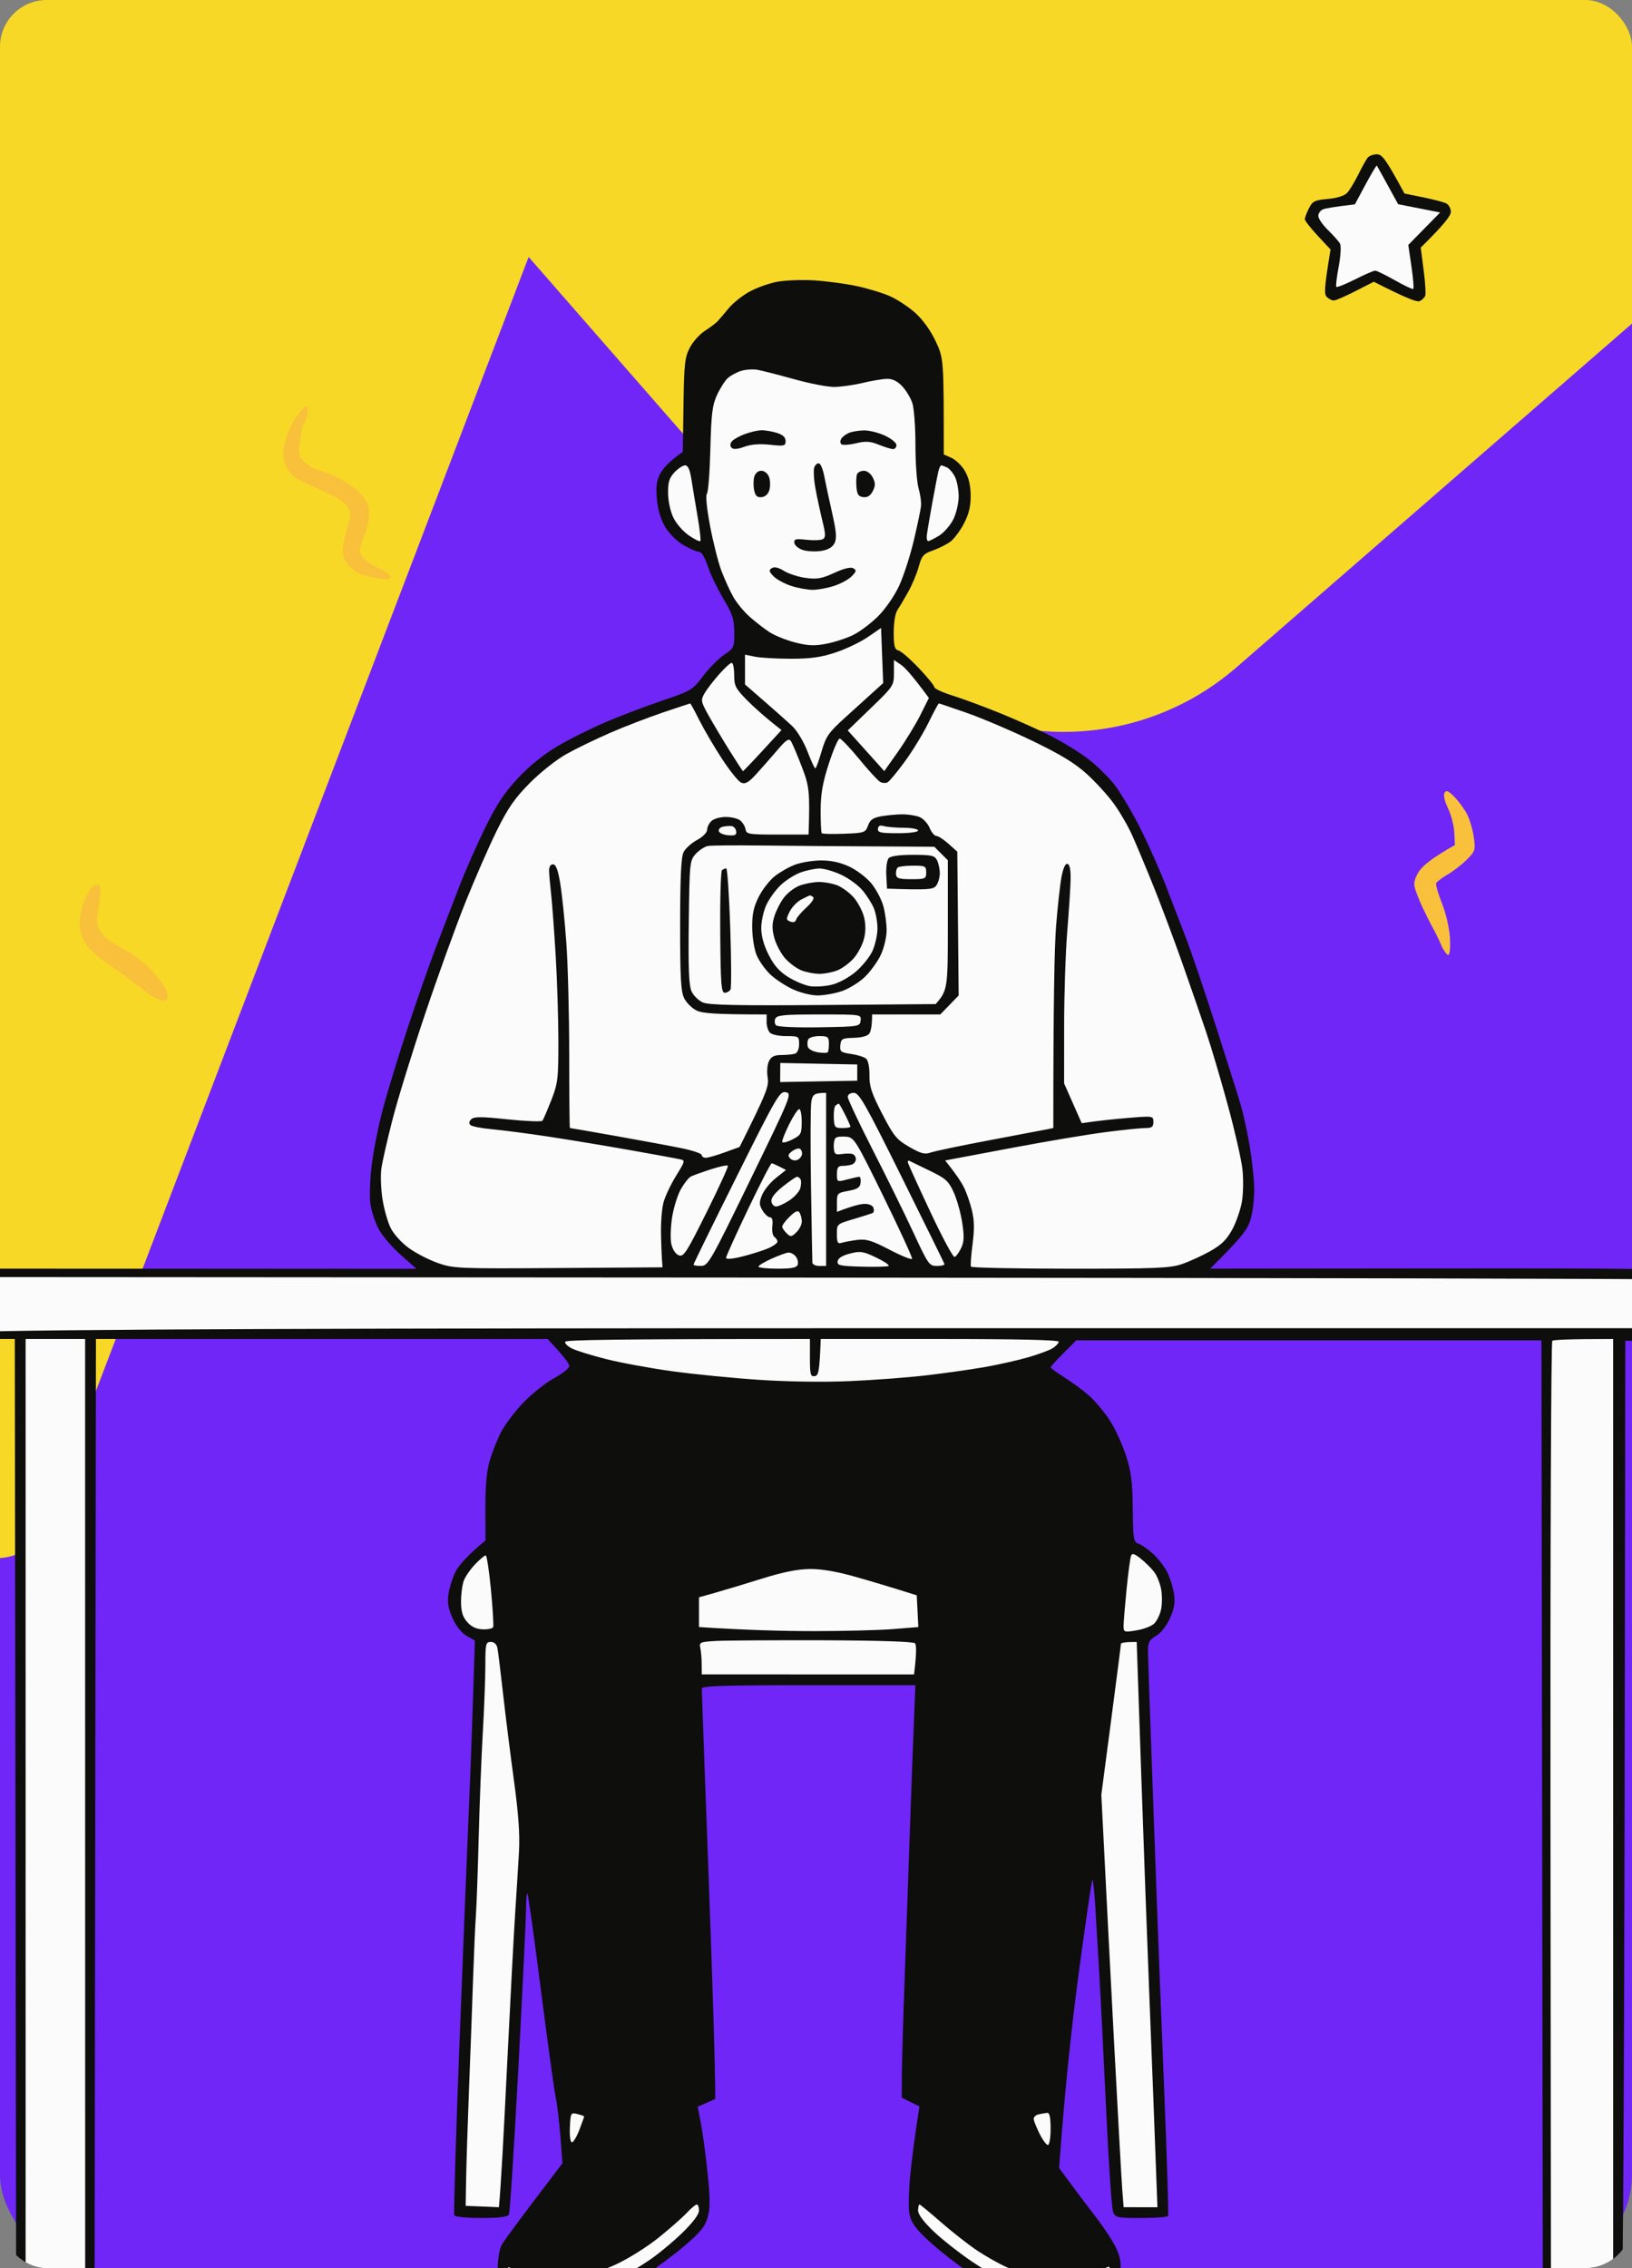<?xml version="1.0" encoding="UTF-8"?> <svg xmlns="http://www.w3.org/2000/svg" width="349" height="485" viewBox="0 0 349 485" fill="none"><rect x="0" y="0" width="349" height="485" fill="#808080" stroke="none"/><g clip-path="url(#clip0_926_893)"><rect width="349" height="485" rx="20" fill="#6F26F7"></rect><path d="M113.048 54.951L184.881 137.179C205.369 160.631 240.973 163.079 264.477 142.65L554.32 -109.268L240.225 -468.953L146.914 -75.205L31.36 -207.578C17.687 -223.241 -8.096 -213.683 -8.256 -192.893L-12.205 321.802C-12.301 334.391 5.159 337.679 9.647 325.917L113.048 54.951Z" fill="#F7D826"></path><path d="M290.458 37.338C291.25 35.747 292.152 34.122 292.47 33.723C292.789 33.324 293.668 33 294.425 33C295.547 33 296.236 33.792 300.348 41.386L304.292 42.184C306.466 42.624 308.699 43.214 309.254 43.485C309.809 43.763 310.266 44.573 310.26 45.29C310.255 46.099 309.034 47.794 303.818 52.953L304.436 57.724C304.783 60.35 304.94 62.819 304.795 63.219C304.645 63.618 304.124 64.138 303.638 64.375C303.072 64.647 301.099 63.97 293.783 60.246L289.88 62.241C287.734 63.334 285.652 64.242 285.253 64.254C284.854 64.271 284.189 63.947 283.766 63.531C283.136 62.912 283.136 61.969 284.53 53.346L281.783 50.402C280.273 48.783 279.036 47.198 279.036 46.88C279.036 46.562 279.423 45.521 279.903 44.567C280.672 43.023 281.123 42.797 283.951 42.543C285.935 42.363 287.491 41.872 288.081 41.241C288.601 40.686 289.671 38.928 290.458 37.338Z" fill="#0E0E0D"></path><path d="M160.255 62.38C161.805 61.518 164.506 60.558 166.258 60.24C168.005 59.928 171.521 59.795 174.066 59.951C176.61 60.107 180.642 60.639 183.03 61.136C185.413 61.634 188.669 62.611 190.259 63.311C191.85 64.005 194.319 65.636 195.754 66.926C197.344 68.36 199.033 70.714 200.091 72.969C201.815 76.642 201.826 76.734 201.826 97.173L203.469 97.908C204.371 98.313 205.655 99.55 206.32 100.666C207.136 102.031 207.546 103.732 207.569 105.889C207.598 108.22 207.217 109.845 206.164 111.898C205.366 113.442 204.065 115.2 203.272 115.796C202.474 116.397 200.785 117.248 199.513 117.699C197.477 118.41 197.113 118.821 196.477 121.151C196.078 122.609 195.066 125.038 194.221 126.547C193.383 128.057 192.336 129.815 191.908 130.451C191.445 131.122 191.121 133.117 191.121 135.223C191.127 138.178 191.312 138.884 192.139 139.092C192.694 139.231 194.649 140.925 196.477 142.851C198.304 144.777 199.802 146.616 199.802 146.934C199.802 147.252 201.56 148.068 203.706 148.739C205.852 149.415 210.34 151.075 213.682 152.423C217.02 153.776 221.837 155.927 224.382 157.206C226.927 158.484 230.57 160.693 232.479 162.122C234.387 163.55 237.03 166.118 238.349 167.824C239.668 169.536 242.183 173.798 243.936 177.297C245.682 180.796 248.163 186.395 249.447 189.732C250.737 193.069 252.68 198.147 253.779 201.01C254.872 203.872 257.735 212.328 260.135 219.806C262.535 227.278 264.912 234.831 265.415 236.578C265.919 238.324 266.734 242.101 267.226 244.964C267.712 247.827 268.157 251.858 268.209 253.928C268.261 255.999 267.931 258.989 267.48 260.579C266.832 262.858 265.82 264.304 258.793 271.279L308.676 271.232C349.634 271.192 358.628 271.325 358.963 271.955C359.183 272.377 359.183 275.766 358.558 286.246L356.534 286.616C355.423 286.819 352.948 286.917 347.57 286.68L347.413 387.856C347.327 443.498 347.066 489.228 346.835 489.471C346.604 489.714 342.706 489.714 329.93 489.026L329.641 286.605H230.165L227.418 289.352C225.909 290.861 224.671 292.232 224.671 292.388C224.671 292.544 226.036 293.539 227.707 294.597C229.379 295.656 231.75 297.408 232.976 298.501C234.202 299.594 236.14 301.919 237.285 303.666C238.424 305.413 239.991 308.796 240.766 311.184C241.912 314.73 242.178 316.818 242.241 322.613C242.305 329.154 242.397 329.738 243.467 330.096C244.103 330.31 245.503 331.282 246.579 332.259C247.654 333.231 249.019 335.006 249.615 336.198C250.211 337.389 250.859 339.471 251.061 340.825C251.333 342.67 251.113 343.965 250.193 346.03C249.459 347.666 248.262 349.188 247.232 349.789C245.833 350.604 245.497 351.189 245.491 352.825C245.491 353.936 245.873 365.26 246.342 377.983C246.81 390.707 247.342 405.281 247.521 410.371C247.701 415.46 248.343 431.723 248.944 446.517C249.546 461.311 249.922 473.607 249.789 473.844C249.65 474.081 247.065 474.278 244.046 474.278C238.887 474.278 238.517 474.197 238.031 472.977C237.747 472.26 237.077 462.433 236.55 451.144C236.018 439.855 235.359 426.709 235.075 421.938C234.798 417.166 234.41 410.66 234.214 407.479C234.017 404.298 233.739 401.829 233.595 401.985C233.445 402.141 232.155 410.995 230.721 421.648C229.286 432.302 227.748 446.095 226.487 463.579L229.038 467.049C230.443 468.957 232.895 472.207 234.497 474.278C236.099 476.348 237.961 479.205 238.644 480.64C239.581 482.606 239.801 483.879 239.552 485.845C239.309 487.788 238.812 488.771 237.585 489.726C236.689 490.425 234.775 491.339 233.346 491.75C231.912 492.16 228.789 492.49 226.406 492.49C224.018 492.484 220.767 492.12 219.177 491.675C217.586 491.229 214.596 490.021 212.526 488.991C210.455 487.962 206.945 485.787 204.718 484.156C202.491 482.525 199.368 479.934 197.778 478.396C195.661 476.354 194.776 474.995 194.47 473.347C194.244 472.109 194.331 468.361 194.666 465.024C195.002 461.687 195.58 457.032 196.621 450.427L192.839 448.542L192.856 443.915C192.868 441.37 193.128 432.261 193.44 423.673C193.753 415.084 194.267 400.51 194.58 391.285C194.898 382.061 195.291 371.327 195.754 360.344H172.909C155.015 360.344 150.064 360.5 150.07 361.067C150.07 361.466 150.718 379.227 151.51 400.539C152.297 421.851 152.95 441.434 152.956 448.831L149.197 450.485L149.902 454.14C150.29 456.153 150.932 460.918 151.319 464.735C151.88 470.16 151.88 472.213 151.337 474.133C150.787 476.088 149.787 477.32 146.45 480.166C144.142 482.126 140.435 484.914 138.208 486.354C135.982 487.794 132.205 489.743 129.822 490.674C126.225 492.085 124.594 492.38 120.28 492.421C116.792 492.455 114.12 492.143 112.183 491.49C110.592 490.946 108.638 489.824 107.845 488.997C106.66 487.765 106.411 486.944 106.457 484.497C106.486 482.855 106.85 480.854 107.267 480.061C107.689 479.263 110.783 475.007 120.28 462.584L119.846 456.864C119.609 453.718 119.146 449.906 118.828 448.397C118.504 446.888 117.081 436.541 115.659 425.408C114.236 414.275 112.946 405.033 112.79 404.876C112.634 404.72 112.495 406.276 112.484 408.347C112.472 410.417 111.726 425.766 110.835 442.469C109.945 459.166 109.037 473.156 108.823 473.555C108.545 474.052 106.729 474.278 102.929 474.278C99.847 474.278 97.308 474.023 97.146 473.7C96.984 473.382 97.504 456.401 98.297 435.963C99.089 415.524 99.991 393.078 100.298 386.08C100.604 379.082 101.015 368.284 101.553 350.801L99.783 349.789C98.696 349.17 97.539 347.713 96.781 346.03C95.862 343.965 95.642 342.67 95.914 340.825C96.116 339.471 96.799 337.326 97.435 336.053C98.071 334.781 99.766 332.762 103.814 329.402L103.797 322.462C103.791 317.72 104.08 314.516 104.722 312.341C105.237 310.594 106.318 307.859 107.128 306.268C107.938 304.678 110.101 301.815 111.934 299.907C113.773 297.998 116.723 295.656 118.498 294.702C120.274 293.747 121.731 292.579 121.743 292.099C121.749 291.619 120.708 290.127 117.099 286.316H20.515L20.226 489.604H3.454L3.165 286.316H-8.402V271.279L89.049 271.307L85.579 268.225C83.67 266.525 81.542 263.98 80.848 262.569C80.154 261.157 79.414 258.833 79.206 257.398C78.997 255.964 79.113 252.326 79.472 249.301C79.83 246.277 80.912 240.811 81.877 237.156C82.849 233.501 85.278 225.56 87.279 219.517C89.28 213.473 92.022 205.665 93.369 202.166C94.711 198.667 96.862 193.069 98.152 189.732C99.436 186.395 101.952 180.681 103.733 177.043C106.226 171.953 107.868 169.478 110.812 166.343C113.212 163.787 116.347 161.254 119.198 159.571C121.702 158.09 126.352 155.771 129.533 154.412C132.714 153.059 138.179 150.977 141.678 149.791C147.832 147.709 148.115 147.541 150.377 144.54C151.666 142.834 153.691 140.792 154.876 139.994C156.958 138.6 157.039 138.427 157.022 135.223C157.005 132.383 156.663 131.325 154.674 127.993C153.39 125.848 151.892 122.719 151.348 121.042C150.735 119.168 150.018 117.994 149.486 117.994C149.006 117.994 147.514 117.346 146.161 116.559C144.755 115.738 143.078 114.073 142.245 112.667C141.314 111.094 140.678 108.96 140.475 106.739C140.233 104.061 140.4 102.812 141.21 101.256C141.783 100.152 143.101 98.654 146.016 96.618L146.161 86.642C146.288 77.822 146.444 76.399 147.514 74.352C148.173 73.079 149.608 71.472 150.695 70.778C151.776 70.078 152.997 69.17 153.401 68.753C153.801 68.331 154.876 67.082 155.784 65.966C156.692 64.85 158.699 63.236 160.255 62.38Z" fill="#0E0E0D"></path><path d="M60.928 94.595C61.275 93.004 62.345 90.598 63.311 89.245C64.271 87.892 65.277 86.787 65.537 86.787C65.803 86.787 65.896 87.504 65.746 88.378C65.595 89.251 65.26 90.228 65.005 90.546C64.745 90.864 64.358 92.553 64.132 94.306C63.762 97.186 63.854 97.614 65.109 98.817C65.873 99.545 67.145 100.28 67.943 100.448C68.736 100.615 70.794 101.448 72.512 102.304C74.236 103.154 76.381 104.693 77.284 105.728C78.51 107.122 78.932 108.203 78.932 109.921C78.932 111.193 78.406 113.472 77.764 114.981C76.705 117.474 76.682 117.85 77.474 119.03C77.96 119.747 79.522 120.852 80.956 121.488C82.39 122.124 83.553 122.968 83.547 123.367C83.541 123.911 82.795 123.975 80.511 123.616C78.845 123.35 76.902 122.766 76.185 122.315C75.468 121.858 74.479 120.904 73.981 120.187C73.409 119.36 73.177 118.151 73.357 116.861C73.507 115.745 73.975 113.755 74.403 112.437C74.982 110.632 75.011 109.695 74.536 108.677C74.189 107.931 72.755 106.763 71.356 106.081C69.956 105.398 67.313 104.166 65.485 103.334C62.802 102.119 61.98 101.402 61.229 99.655C60.459 97.868 60.407 96.978 60.928 94.595Z" fill="#F9C03B"></path><path d="M309.646 172.816C308.928 171.335 308.633 170.034 308.911 169.543C309.275 168.901 309.715 169.08 311.028 170.41C311.942 171.335 313.162 173.001 313.734 174.117C314.307 175.234 314.955 177.443 315.175 179.033C315.55 181.775 315.469 182.023 313.642 183.845C312.584 184.898 310.739 186.332 309.536 187.026C308.338 187.72 307.251 188.547 307.124 188.865C306.991 189.183 307.552 191.138 308.373 193.203C309.241 195.383 309.952 198.483 310.068 200.577C310.189 202.734 310.039 204.191 309.692 204.191C309.374 204.191 308.691 203.214 308.177 202.023C307.656 200.831 306.864 199.2 306.407 198.408C305.95 197.61 304.967 195.661 304.226 194.07C303.486 192.48 302.717 190.525 302.526 189.733C302.283 188.744 302.59 187.651 303.498 186.263C304.232 185.146 306.251 183.44 311.138 180.693L310.993 177.981C310.912 176.494 310.311 174.169 309.646 172.816Z" fill="#F9C03B"></path><path d="M17.957 192.769C18.454 191.578 19.131 190.276 19.466 189.877C19.796 189.478 20.415 189.154 20.843 189.154C21.398 189.154 21.548 189.831 21.381 191.612C21.248 192.966 20.993 194.851 20.808 195.805C20.584 196.962 20.829 198.119 21.543 199.275C22.167 200.287 24.047 201.733 26.048 202.745C27.939 203.7 30.623 205.649 32.011 207.083C33.404 208.517 34.92 210.466 35.382 211.421C35.972 212.641 36.036 213.329 35.608 213.734C35.199 214.12 34.509 214.071 33.538 213.589C32.739 213.19 30.588 211.681 28.76 210.229C26.933 208.778 24.139 206.759 22.561 205.747C20.976 204.729 19.085 202.994 18.35 201.878C17.471 200.548 17.02 199.015 17.032 197.396C17.043 196.042 17.454 193.96 17.957 192.769Z" fill="#F9C03B"></path><path fill-rule="evenodd" clip-rule="evenodd" d="M292.014 39.461L289.735 43.7C285.253 44.221 283.495 44.544 282.94 44.758C282.385 44.972 281.922 45.603 281.916 46.158C281.91 46.713 282.842 48.084 283.987 49.194C285.132 50.311 286.288 51.612 286.555 52.086C286.826 52.578 286.705 54.712 286.277 57.002C285.855 59.229 285.629 61.184 285.768 61.34C285.907 61.502 287.705 60.785 289.759 59.749C291.812 58.714 293.755 57.87 294.073 57.87C294.391 57.87 296.276 58.789 298.266 59.917C300.256 61.045 302.025 61.889 302.205 61.797C302.378 61.704 302.216 59.547 301.84 57.002L301.158 52.375L307.971 45.435L298.989 43.665C295.571 37.419 294.513 35.517 294.432 35.413C294.351 35.308 293.263 37.13 292.014 39.461ZM158.451 79.32C157.497 79.621 156.224 80.315 155.617 80.865C155.016 81.42 153.986 83.045 153.327 84.474C152.326 86.654 152.101 88.522 151.91 96.04C151.783 100.974 151.453 105.265 151.17 105.583C150.863 105.924 151.146 108.758 151.858 112.523C152.523 116.022 153.61 120.319 154.275 122.066C154.94 123.813 156.062 126.288 156.768 127.56C157.474 128.833 159.052 130.764 160.273 131.852C161.499 132.939 163.407 134.425 164.524 135.154C165.634 135.883 168.109 136.883 170.018 137.375C172.765 138.08 174.153 138.144 176.669 137.664C178.415 137.334 181.018 136.484 182.452 135.779C183.881 135.079 186.292 133.263 187.802 131.753C189.369 130.186 191.295 127.393 192.284 125.247C193.238 123.182 194.65 118.821 195.419 115.56C196.188 112.298 196.882 108.984 196.963 108.186C197.044 107.393 196.807 105.699 196.437 104.426C196.067 103.154 195.766 98.99 195.766 95.173C195.772 91.356 195.471 87.325 195.106 86.209C194.742 85.092 193.759 83.461 192.926 82.582C191.902 81.495 190.856 80.992 189.682 81.009C188.727 81.032 186.385 81.42 184.476 81.882C182.568 82.345 179.832 82.727 178.404 82.739C176.97 82.75 173.066 81.992 169.729 81.055C166.386 80.124 162.875 79.228 161.921 79.066C160.967 78.91 159.405 79.02 158.451 79.32ZM144.235 101.003C143.113 102.2 142.841 103.09 142.87 105.485C142.888 107.22 143.373 109.429 144.027 110.748C144.646 111.997 146.126 113.692 147.329 114.507C148.526 115.323 149.62 115.86 149.77 115.704C149.915 115.548 149.648 113.206 149.186 110.499C148.723 107.792 148.127 104.218 147.867 102.547C147.538 100.424 147.127 99.51 146.514 99.51C146.028 99.51 145.004 100.181 144.235 101.003ZM200.74 100.523C200.583 101.078 199.97 104.189 199.386 107.428C198.796 110.673 198.258 113.859 198.195 114.513C198.125 115.166 198.264 115.704 198.501 115.704C198.738 115.698 199.779 115.178 200.815 114.548C201.85 113.911 203.215 112.35 203.851 111.077C204.493 109.794 205.008 107.607 205.008 106.162C205.008 104.733 204.655 102.842 204.221 101.968C203.787 101.095 203.007 100.181 202.486 99.944C201.966 99.707 201.422 99.51 201.277 99.51C201.139 99.51 200.896 99.967 200.74 100.523ZM185.575 136.224C184.02 137.294 180.92 138.774 178.693 139.515C175.593 140.55 173.361 140.862 169.15 140.862C166.126 140.862 162.679 140.666 161.487 140.428L159.318 139.995V146.357C165.779 151.961 168.474 154.367 169.474 155.321C170.475 156.275 171.921 158.693 172.678 160.688C173.442 162.689 174.193 164.314 174.355 164.303C174.512 164.291 175.119 162.66 175.691 160.671C176.617 157.49 177.201 156.64 180.567 153.586C182.672 151.677 185.396 149.208 186.628 148.092L188.866 146.067L188.415 134.281L185.575 136.224ZM191.168 143.887C191.168 146.588 191.07 146.738 186.229 151.417L181.29 156.188C187.345 162.915 189.097 164.881 189.097 164.893C189.097 164.904 190.433 163.013 192.064 160.694C193.69 158.375 195.841 154.852 196.836 152.863L198.64 149.248C195.193 144.541 193.51 142.713 192.677 142.152L191.168 141.123V143.887ZM153.726 144.251C152.506 145.634 151.117 147.455 150.643 148.294C149.828 149.717 149.886 150.017 151.459 152.863C152.384 154.534 154.402 157.918 155.941 160.387C157.479 162.851 158.804 164.881 158.885 164.893C158.96 164.904 160.851 162.938 163.078 160.514L167.126 156.113C163.54 153.32 161.262 151.255 159.752 149.723C157.294 147.23 157.005 146.663 157.005 144.338C157.005 142.904 156.762 141.736 156.473 141.736C156.178 141.736 154.94 142.863 153.726 144.251ZM141.679 152.383C138.498 153.464 133.42 155.419 130.401 156.738C127.376 158.056 123.212 160.075 121.148 161.226C119.071 162.377 115.561 165.153 113.317 167.414C110.072 170.688 108.644 172.746 106.249 177.593C104.601 180.93 101.582 187.83 99.541 192.919C97.499 198.009 93.595 208.806 90.871 216.921C88.147 225.029 85.013 235.179 83.914 239.476C82.815 243.767 81.751 248.452 81.554 249.886C81.352 251.315 81.462 254.241 81.791 256.393C82.127 258.538 82.919 261.337 83.555 262.61C84.197 263.894 85.926 265.797 87.459 266.895C88.968 267.983 91.768 269.423 93.676 270.088C97.002 271.25 98.066 271.297 119.413 271.146L141.679 270.996C141.494 268.752 141.401 266.149 141.355 263.767C141.303 261.378 141.546 258.388 141.887 257.116C142.228 255.843 143.425 253.304 144.547 251.477C146.577 248.174 146.583 248.145 145.294 247.862C144.576 247.7 139.695 246.809 134.45 245.884C129.198 244.953 121.391 243.663 117.099 243.015C112.802 242.368 107.47 241.674 105.243 241.471C103.016 241.269 100.934 240.87 100.616 240.581C100.235 240.226 100.287 239.81 100.772 239.331C101.368 238.753 102.93 238.753 108.58 239.355C112.472 239.759 115.809 239.892 116 239.644C116.191 239.389 117.036 237.429 117.88 235.283C119.297 231.663 119.413 230.737 119.407 222.559C119.401 217.707 119.141 209.443 118.823 204.197C118.505 198.946 118.071 193.093 117.857 191.184C117.637 189.276 117.446 187.061 117.423 186.268C117.4 185.349 117.706 184.822 118.256 184.822C118.875 184.822 119.314 185.956 119.8 188.871C120.176 191.097 120.76 196.754 121.101 201.45C121.443 206.14 121.726 217.007 121.726 225.596C121.726 234.184 121.79 241.205 121.871 241.205C121.946 241.199 126.439 241.98 131.847 242.94C137.255 243.9 143.564 245.074 145.872 245.549C148.174 246.023 150.065 246.676 150.065 246.995C150.065 247.313 150.452 247.573 150.932 247.573C151.407 247.573 153.228 247.052 154.981 246.416L158.162 245.259C164.067 233.438 164.471 232.224 164.159 230.367C163.957 229.147 164.084 227.626 164.448 226.897C164.94 225.914 165.605 225.596 167.126 225.596C168.237 225.596 169.538 225.463 170.018 225.307C170.527 225.133 170.885 224.306 170.885 223.282C170.885 221.594 170.804 221.547 168.138 221.553C166.623 221.559 165.061 221.235 164.657 220.83C164.252 220.431 163.928 219.384 163.934 218.511L163.945 216.921C152.534 216.921 150.146 216.672 148.908 216.053C147.954 215.573 146.78 214.405 146.306 213.45C145.606 212.045 145.438 209.009 145.444 197.691C145.45 187.581 145.658 183.261 146.178 182.22C146.583 181.422 147.879 180.253 149.064 179.617C150.285 178.958 151.216 178.021 151.216 177.448C151.216 176.887 151.626 176.043 152.13 175.569C152.627 175.089 153.992 174.695 155.166 174.69C156.334 174.684 157.728 175.008 158.254 175.413C158.786 175.817 159.313 176.668 159.423 177.304C159.613 178.38 160.082 178.461 166.27 178.455H172.91C173.233 169.213 173.043 168.073 171.481 164.002C170.509 161.457 169.457 158.982 169.15 158.508C168.688 157.796 168.132 158.166 166.12 160.532C164.766 162.122 162.748 164.413 161.632 165.627C160.059 167.339 159.359 167.726 158.509 167.362C157.907 167.102 156.057 164.812 154.397 162.267C152.737 159.722 150.562 156.009 149.562 154.025C148.567 152.036 147.682 150.411 147.607 150.417C147.526 150.422 144.86 151.307 141.679 152.383ZM198.519 154.604C197.385 156.906 195.13 160.613 193.499 162.834C191.874 165.054 190.219 167.056 189.82 167.275C189.427 167.501 188.71 167.466 188.236 167.206C187.756 166.946 185.737 164.754 183.754 162.33C181.764 159.907 179.879 157.929 179.561 157.929C179.242 157.929 178.201 160.335 177.247 163.279C175.923 167.362 175.506 169.722 175.495 173.255C175.483 175.8 175.593 178.009 175.732 178.171C175.871 178.328 178.028 178.38 180.521 178.281C184.87 178.114 185.078 178.044 185.633 176.517C186.084 175.268 186.703 174.846 188.525 174.534C189.797 174.314 191.81 174.129 193.007 174.129C194.198 174.123 195.824 174.383 196.622 174.701C197.414 175.019 198.391 176.06 198.791 177.015C199.184 177.975 199.837 178.755 200.236 178.75C200.63 178.75 201.804 179.507 202.839 180.433L204.719 182.121L205.008 212.872L201.075 216.921H186.501C186.483 219.384 186.235 220.489 185.928 220.969C185.581 221.518 184.372 221.865 182.614 221.917C180.081 221.993 179.838 222.126 179.705 223.508C179.572 224.873 179.792 225.046 182.018 225.37C183.366 225.567 184.812 226.018 185.223 226.382C185.662 226.764 185.957 228.239 185.928 229.933C185.893 232.299 186.391 233.791 188.652 238.163C191.133 242.958 191.723 243.681 194.453 245.248C196.975 246.7 197.755 246.896 199.08 246.434C199.953 246.127 205.615 244.947 211.659 243.808C217.702 242.674 223.231 241.627 223.949 241.477L225.25 241.211C225.244 213.641 225.51 202.259 225.834 198.124C226.158 193.989 226.678 189.235 226.991 187.569C227.361 185.609 227.818 184.603 228.286 184.73C228.76 184.863 228.986 186.002 228.945 188.055C228.911 189.773 228.587 194.828 228.223 199.281C227.858 203.734 227.563 212.843 227.563 219.523L227.557 231.668L231.322 240.176C234.908 239.638 238.355 239.285 241.299 239.042C246.597 238.609 246.654 238.62 246.649 239.91C246.649 240.968 246.325 241.211 244.914 241.211C243.959 241.211 240.119 241.604 236.383 242.09C232.641 242.576 223.989 244.028 217.153 245.312C210.311 246.595 204.129 247.758 203.417 247.897L202.116 248.151C204.464 251.06 205.603 252.818 206.153 253.935C206.708 255.045 207.471 257.26 207.853 258.851C208.362 260.95 208.391 262.922 207.975 266.08C207.657 268.463 207.512 270.608 207.645 270.851C207.784 271.088 217.332 271.285 228.865 271.291C247.088 271.297 250.205 271.169 252.721 270.313C254.312 269.77 257.042 268.526 258.794 267.543C261.223 266.172 262.339 265.074 263.531 262.876C264.381 261.297 265.318 258.573 265.601 256.826C265.884 255.074 265.919 251.951 265.676 249.886C265.433 247.816 264.034 241.703 262.559 236.295C261.084 230.888 259.002 223.861 257.932 220.68C256.862 217.499 254.566 210.859 252.831 205.932C251.09 200.999 248.361 193.712 246.764 189.738C245.162 185.759 243.098 180.814 242.178 178.75C241.253 176.679 239.448 173.556 238.164 171.81C236.886 170.057 234.301 167.223 232.421 165.511C229.923 163.233 226.829 161.341 220.912 158.484C216.459 156.333 210.143 153.632 206.887 152.487C203.625 151.348 200.873 150.411 200.768 150.411C200.664 150.411 199.652 152.296 198.519 154.604ZM154.547 176.783C153.986 176.911 153.616 177.339 153.72 177.738C153.824 178.131 154.738 178.524 155.744 178.605C157.207 178.715 157.549 178.542 157.427 177.738C157.34 177.177 156.889 176.685 156.415 176.639C155.941 176.592 155.102 176.656 154.547 176.783ZM187.744 177.234C187.669 178.021 188.346 178.171 191.995 178.171C194.499 178.171 196.333 177.923 196.333 177.593C196.333 177.275 194.962 177.009 193.296 177.003C191.625 176.997 189.711 176.841 189.045 176.65C188.184 176.402 187.808 176.569 187.744 177.234ZM151.395 180.895C150.695 181.023 149.521 181.78 148.793 182.584C147.497 184.001 147.457 184.394 147.295 197.153C147.167 206.898 147.318 210.703 147.873 211.958C148.284 212.889 149.4 213.977 150.354 214.376C151.667 214.919 157.873 215.047 176.09 214.902L200.092 214.705C202.66 211.744 202.694 211.397 202.694 197.835V183.955L199.803 181.063C178.959 180.953 168.352 180.866 162.788 180.797C157.219 180.728 152.095 180.774 151.395 180.895ZM165.807 217.805C165.576 218.297 165.651 218.945 165.969 219.251C166.299 219.575 170.214 219.749 175.223 219.668C183.742 219.523 183.898 219.5 184.043 218.222C184.187 216.921 184.176 216.921 175.206 216.921C167.699 216.921 166.16 217.065 165.807 217.805ZM172.829 222.27C172.644 222.663 172.615 223.381 172.759 223.861C172.91 224.335 173.864 224.855 174.882 225.017C175.9 225.174 176.854 225.174 177.004 225.017C177.155 224.855 177.27 224.011 177.259 223.138C177.247 221.703 177.039 221.547 175.206 221.547C174.084 221.547 173.014 221.871 172.829 222.27ZM166.848 229.338L166.837 231.379L183.32 231.09V227.62L166.866 227.296L166.848 229.338ZM157.474 251.714C152.413 261.864 148.289 270.285 148.301 270.435C148.312 270.585 149.041 270.701 149.915 270.695C151.43 270.684 151.95 269.764 160.469 252.252C169.185 234.346 169.399 233.82 168.051 233.548C166.75 233.282 166.108 234.381 157.474 251.714ZM173.499 235.572C173.32 236.607 173.285 244.606 173.424 253.356C173.563 262.101 173.696 269.585 173.725 269.984C173.748 270.383 174.425 270.707 175.217 270.707H176.663V233.693C174.089 233.693 173.76 234.045 173.499 235.572ZM181.29 234.56C181.29 235.034 183.719 240.176 186.68 245.982C189.647 251.789 193.551 259.724 195.355 263.622C198.49 270.377 198.721 270.707 200.375 270.707C201.329 270.707 202.047 270.51 201.966 270.273C201.89 270.036 197.79 261.702 192.857 251.76C185.061 236.029 183.725 233.681 182.591 233.687C181.828 233.687 181.29 234.045 181.29 234.56ZM178.687 236.388C178.427 236.602 178.253 237.776 178.306 238.99C178.392 241.049 178.525 241.211 180.133 241.211C181.087 241.211 181.868 241.078 181.868 240.922C181.868 240.76 181.348 239.592 180.711 238.319C180.075 237.047 179.468 236.006 179.364 236.006C179.26 236.006 178.953 236.179 178.687 236.388ZM168.757 240.413C167.872 242.2 167.201 243.895 167.276 244.172C167.352 244.45 168.317 244.224 169.422 243.669C171.29 242.726 171.435 242.46 171.446 239.91C171.452 238.4 171.215 237.163 170.914 237.163C170.614 237.163 169.642 238.626 168.757 240.413ZM178.716 243.305C178.439 243.53 178.253 244.456 178.306 245.352C178.386 246.792 178.595 246.966 179.989 246.769C180.868 246.642 181.909 246.642 182.302 246.769C182.701 246.89 183.025 247.382 183.025 247.862C183.025 248.336 182.637 248.857 182.157 249.019C181.683 249.175 180.769 249.308 180.133 249.308C179.237 249.308 178.976 249.69 178.976 251.043C178.976 252.761 179 252.772 181.145 252.211C182.342 251.905 183.511 251.644 183.748 251.633C183.991 251.627 184.118 252.2 184.037 252.905C183.927 253.923 183.383 254.282 181.434 254.64C179.098 255.068 178.976 255.19 178.976 257.116V259.14C182.342 257.833 184.031 257.445 184.904 257.428C185.824 257.416 186.622 257.769 186.784 258.272C186.946 258.747 186.882 259.238 186.639 259.365C186.402 259.487 184.575 260.071 182.579 260.667C178.953 261.737 178.947 261.742 178.965 263.911C178.976 265.71 179.15 266.022 179.989 265.756C180.549 265.577 182.042 265.299 183.314 265.137C185.24 264.889 186.408 265.241 190.254 267.242C192.799 268.567 194.956 269.434 195.049 269.168C195.135 268.902 192.406 262.957 188.976 255.959C183.019 243.808 182.66 243.224 180.977 243.062C180.012 242.969 178.994 243.073 178.716 243.305ZM169.376 246.179C168.514 246.821 168.427 247.151 168.983 247.717C169.382 248.128 170.07 248.25 170.573 248.007C171.059 247.77 171.487 247.197 171.522 246.74C171.55 246.277 171.331 245.78 171.024 245.635C170.723 245.485 169.983 245.728 169.376 246.179ZM194.158 248.614C194.239 248.944 196.385 253.663 198.929 259.094C201.474 264.524 203.816 268.885 204.134 268.781C204.453 268.682 205.083 267.832 205.528 266.901C206.17 265.571 206.216 264.414 205.771 261.453C205.453 259.383 204.632 256.456 203.944 254.947C202.839 252.523 202.232 251.98 198.785 250.32C196.639 249.285 194.69 248.342 194.447 248.221C194.21 248.105 194.083 248.278 194.158 248.614ZM152.014 250.037C150.146 250.644 148.226 251.332 147.746 251.575C147.271 251.824 146.306 253.038 145.606 254.276C144.9 255.519 144.062 258.226 143.732 260.296C143.402 262.361 143.327 264.935 143.564 266.011C143.813 267.161 144.467 268.156 145.143 268.422C146.184 268.833 146.803 267.879 151.1 259.238C153.737 253.935 155.791 249.447 155.657 249.267C155.524 249.088 153.882 249.435 152.014 250.037ZM159.966 258.561C157.381 263.969 155.264 268.654 155.264 268.972C155.264 269.324 156.618 269.209 158.734 268.682C160.643 268.202 163.118 267.422 164.229 266.947C165.345 266.467 166.253 265.82 166.253 265.502C166.253 265.184 165.964 264.727 165.599 264.489C165.241 264.252 165.044 263.211 165.165 262.176C165.31 260.944 165.137 260.302 164.662 260.296C164.269 260.296 163.552 259.643 163.072 258.851C162.337 257.625 162.32 257.116 162.968 255.525C163.384 254.49 164.709 252.865 165.906 251.91L168.086 250.175C165.993 249.088 165.223 248.758 165.027 248.747C164.824 248.735 162.546 253.154 159.966 258.561ZM167.421 253.703C165.738 255.039 164.871 256.156 164.963 256.873C165.038 257.486 165.489 257.983 165.964 257.983C166.444 257.983 167.722 257.399 168.809 256.682C169.902 255.965 170.955 254.779 171.151 254.05C171.348 253.322 171.365 252.477 171.192 252.171C171.024 251.87 170.689 251.627 170.446 251.633C170.209 251.639 168.844 252.57 167.421 253.703ZM168.844 260.181C167.93 261.071 167.219 262.049 167.271 262.35C167.317 262.65 167.768 263.287 168.265 263.767C169.069 264.536 169.295 264.507 170.33 263.477C170.972 262.841 171.487 261.8 171.469 261.164C171.452 260.528 171.232 259.678 170.978 259.284C170.631 258.747 170.076 258.984 168.844 260.181ZM181.77 268.046C180.145 268.463 179.225 269.035 179.127 269.695C178.994 270.585 179.601 270.724 184.245 270.851C187.137 270.932 189.734 270.863 190.017 270.707C190.295 270.545 189.115 269.741 187.391 268.914C184.586 267.572 183.996 267.48 181.77 268.046ZM164.94 269.174C163.425 269.857 162.187 270.614 162.193 270.851C162.199 271.088 164.026 271.285 166.253 271.285C169.341 271.285 170.371 271.077 170.59 270.418C170.752 269.938 170.556 269.145 170.157 268.654C169.763 268.162 169.046 267.798 168.566 267.844C168.092 267.89 166.461 268.492 164.94 269.174ZM-6.702 278.977L-6.678 284.876C4.755 284.205 86.672 284.014 182.736 284.014H357.396C356.719 276.166 356.372 273.755 356.187 273.598C356.008 273.436 274.276 273.257 174.564 273.194L-6.73 273.078L-6.702 278.977ZM5.478 386.665V487.008C9.735 487.002 12.598 487.199 14.593 487.442L18.214 487.876L18.202 286.322H5.478V386.665ZM120.882 286.9C120.708 287.218 121.35 287.872 122.304 288.346C123.259 288.826 126.572 289.85 129.678 290.631C132.778 291.411 139.088 292.574 143.703 293.21C148.312 293.846 156.641 294.673 162.21 295.043C168.242 295.454 176.067 295.57 181.585 295.333C186.674 295.119 194.089 294.563 198.068 294.095C202.041 293.632 207.639 292.84 210.502 292.337C213.365 291.834 217.529 290.903 219.756 290.266C221.982 289.63 224.388 288.745 225.105 288.294C225.817 287.849 226.407 287.218 226.407 286.9C226.407 286.524 217.535 286.322 200.959 286.322H175.512C175.246 293.424 175.038 294.147 174.211 294.268C173.326 294.402 173.199 293.898 173.199 290.37V286.322C130.465 286.322 121.09 286.53 120.882 286.9ZM331.955 286.71C331.689 286.918 331.515 332.202 331.567 387.342L331.665 487.586C335.026 487.592 338.022 487.396 340.485 487.158L344.973 486.719L344.967 286.322C335.251 286.322 332.215 286.496 331.955 286.71ZM241.872 332.665C241.698 333.104 241.264 336.32 240.917 339.819C240.57 343.318 240.281 346.834 240.275 347.627C240.27 349.032 240.35 349.061 243.022 348.627C244.538 348.384 246.244 347.731 246.816 347.181C247.383 346.632 248.048 345.273 248.291 344.157C248.534 343.046 248.54 341.091 248.303 339.819C248.066 338.547 247.4 336.893 246.822 336.141C246.25 335.383 244.971 334.117 243.988 333.324C242.612 332.214 242.12 332.063 241.872 332.665ZM101.628 334.469C100.634 335.505 99.541 337.066 99.205 337.939C98.864 338.813 98.592 340.831 98.592 342.422C98.592 344.59 98.916 345.689 99.893 346.817C100.784 347.846 101.831 348.344 103.219 348.407C104.329 348.454 105.341 348.234 105.463 347.916C105.59 347.598 105.376 344.018 104.989 339.964C104.607 335.909 104.098 332.59 103.867 332.59C103.629 332.59 102.623 333.434 101.628 334.469ZM163.078 337.523C159.579 338.616 155.085 339.975 153.095 340.536L149.475 341.554V347.916C159.567 348.587 167.704 348.783 174.066 348.783C180.428 348.783 188.051 348.593 191.006 348.35L196.385 347.916L196.043 341.132C190.665 339.426 186.368 338.148 183.031 337.199C178.965 336.042 175.715 335.481 173.199 335.505C170.602 335.528 167.462 336.152 163.078 337.523ZM153.101 350.889C149.695 351.085 149.498 351.172 149.764 352.398C149.92 353.115 150.048 354.677 150.053 355.868L150.065 358.037L195.465 358.048C196.049 353.306 195.974 351.71 195.667 351.386C195.32 351.027 187.883 350.784 175.917 350.744C165.356 350.715 155.085 350.779 153.101 350.889ZM103.791 356.157C103.786 358.939 103.543 365.382 103.248 370.471C102.953 375.561 102.56 385.584 102.374 392.738C102.189 399.898 101.918 407.445 101.773 409.51C101.623 411.58 101.362 417.433 101.189 422.522C101.021 427.612 100.634 438.155 100.327 445.945C100.026 453.742 99.731 462.718 99.679 465.898L99.581 471.682L106.689 471.971C107.088 468.16 107.747 455.864 108.412 442.186C109.083 428.508 109.87 413.674 110.159 409.221C110.454 404.767 110.824 398.781 110.986 395.919C111.188 392.235 110.87 387.758 109.887 380.592C109.13 375.029 108.083 366.701 107.568 362.085C107.053 357.476 106.515 353.115 106.371 352.398C106.203 351.571 105.688 351.097 104.954 351.097C103.884 351.097 103.791 351.484 103.791 356.157ZM239.703 351.531C239.703 351.768 238.76 359.124 237.609 367.869L235.515 383.773C236.481 403.05 237.43 421.267 238.24 436.692C239.055 452.122 239.847 466.367 240.003 468.356L240.287 471.971L247.516 471.977C246.828 453.371 246.261 438.734 245.81 427.438C245.359 416.149 244.561 394.351 244.035 379.002L243.08 351.097C240.466 351.097 239.703 351.293 239.703 351.531ZM121.871 454.887C121.784 456.732 121.969 458.091 122.304 458.091C122.622 458.091 123.34 456.882 123.906 455.407C124.473 453.932 124.924 452.649 124.918 452.562C124.913 452.475 124.253 452.244 123.461 452.047C122.056 451.694 122.009 451.787 121.871 454.887ZM222.069 452.128C221.439 452.273 220.982 452.764 221.057 453.215C221.138 453.672 221.722 455.083 222.358 456.356C222.994 457.628 223.775 458.669 224.093 458.669C224.411 458.669 224.671 457.125 224.671 455.199C224.671 452.776 224.452 451.752 223.949 451.798C223.55 451.833 222.705 451.983 222.069 452.128ZM146.844 473.203C145.912 474.203 143.194 476.586 140.811 478.506C138.423 480.426 134.392 482.965 131.847 484.145C129.302 485.325 125.786 486.621 124.039 487.02C122.287 487.419 119.424 487.621 117.678 487.471C115.925 487.315 113.259 486.632 111.749 485.944C110.234 485.256 108.852 484.758 108.673 484.839C108.493 484.92 108.493 485.568 108.673 486.285C108.887 487.13 109.962 488.026 111.749 488.836C113.259 489.518 116.185 490.201 118.256 490.345C120.673 490.519 123.305 490.281 125.63 489.68C127.613 489.165 130.609 488.055 132.281 487.216C133.946 486.378 136.879 484.637 138.787 483.341C140.696 482.052 143.877 479.42 145.86 477.494C148.162 475.262 149.469 473.527 149.475 472.694C149.481 471.977 149.273 471.393 149.012 471.393C148.752 471.393 147.775 472.208 146.844 473.203ZM196.333 472.694C196.338 473.527 197.553 475.146 199.693 477.176C201.538 478.929 205.245 481.838 207.928 483.648C210.618 485.458 213.856 487.378 215.129 487.922C216.401 488.46 218.743 489.252 220.334 489.686C221.924 490.114 224.654 490.472 226.407 490.478C228.153 490.49 230.889 490.096 232.479 489.611C234.07 489.125 235.834 488.275 236.4 487.725C236.967 487.17 237.424 486.262 237.412 485.707C237.401 485.152 237.262 484.695 237.106 484.695C236.944 484.695 235.706 485.25 234.359 485.932C233.005 486.615 230.339 487.303 228.431 487.459C226.522 487.615 223.526 487.413 221.78 487.008C220.027 486.597 217.165 485.632 215.418 484.862C213.666 484.093 210.676 482.399 208.767 481.103C206.858 479.808 203.406 477.089 201.104 475.071C198.796 473.047 196.778 471.393 196.622 471.393C196.46 471.393 196.333 471.977 196.333 472.694Z" fill="#FBFBFB"></path><path d="M156.481 94.409C156.805 93.992 158.031 93.287 159.205 92.847C160.385 92.402 161.992 92.026 162.791 92.008C163.583 91.985 165.081 92.234 166.116 92.558C167.412 92.968 167.996 93.506 167.996 94.304C167.996 95.368 167.73 95.432 164.67 95.103C162.453 94.86 160.622 95.004 159.176 95.536C157.73 96.064 156.822 96.136 156.452 95.75C156.099 95.38 156.111 94.894 156.481 94.409Z" fill="#0E0E0D"></path><path d="M179.892 93.83C180.141 93.408 180.887 92.841 181.546 92.564C182.206 92.292 183.657 92.049 184.768 92.037C185.878 92.02 187.897 92.523 189.25 93.153C190.603 93.79 191.708 94.698 191.708 95.172C191.708 95.646 191.384 96.039 190.985 96.034C190.586 96.034 189.221 95.611 187.949 95.103C186.075 94.345 185.144 94.287 183.033 94.79C181.598 95.131 180.205 95.224 179.933 94.998C179.661 94.779 179.644 94.252 179.892 93.83Z" fill="#0E0E0D"></path><path d="M174.375 104.425C174.028 102.517 173.924 100.487 174.143 99.92C174.363 99.347 174.826 98.977 175.173 99.099C175.52 99.215 176.017 100.464 176.278 101.869C176.544 103.275 177.29 106.768 177.937 109.631C178.857 113.679 178.973 115.125 178.469 116.137C178.042 117.004 177.105 117.558 175.659 117.797C174.467 117.993 172.709 117.918 171.755 117.629C170.801 117.34 169.956 116.657 169.875 116.114C169.754 115.264 170.118 115.165 172.478 115.426C173.987 115.587 175.56 115.524 175.977 115.281C176.59 114.917 176.567 114.194 175.867 111.366C175.398 109.457 174.728 106.334 174.375 104.425Z" fill="#0E0E0D"></path><path d="M161.281 104.859C161.09 103.986 161.09 102.685 161.293 101.967C161.512 101.175 162.102 100.666 162.802 100.666C163.456 100.666 164.155 101.221 164.445 101.967C164.716 102.685 164.763 103.922 164.549 104.715C164.306 105.623 163.687 106.213 162.895 106.305C161.935 106.415 161.547 106.068 161.281 104.859Z" fill="#0E0E0D"></path><path d="M183.148 104.136C183.056 103.02 183.114 101.788 183.281 101.389C183.443 100.99 184.108 100.666 184.756 100.666C185.421 100.666 186.231 101.285 186.647 102.112C187.226 103.269 187.226 103.847 186.647 105.004C186.15 105.999 185.52 106.403 184.623 106.305C183.588 106.189 183.287 105.744 183.148 104.136Z" fill="#0E0E0D"></path><path d="M165.393 123.204C164.433 122.198 164.375 121.909 165.058 121.481C165.59 121.145 166.492 121.354 167.66 122.082C168.638 122.695 170.743 123.372 172.333 123.58C174.728 123.904 175.769 123.719 178.406 122.499C180.442 121.562 181.899 121.203 182.454 121.51C183.2 121.926 183.16 122.163 182.165 123.204C181.529 123.869 179.84 124.801 178.406 125.269C176.972 125.743 174.89 126.125 173.779 126.125C172.663 126.125 170.587 125.743 169.152 125.269C167.718 124.801 166.029 123.869 165.393 123.204Z" fill="#0E0E0D"></path><path d="M189.533 187.129C189.452 185.538 189.678 183.913 190.031 183.514C190.447 183.052 192.327 182.791 195.242 182.791C199.226 182.791 199.88 182.936 200.383 183.948C200.701 184.584 200.967 185.822 200.973 186.695C200.979 187.568 200.649 188.748 200.25 189.321C199.625 190.2 198.781 190.327 189.684 190.021L189.533 187.129Z" fill="#0E0E0D"></path><path d="M165.682 187.36C166.793 186.481 168.748 185.371 170.02 184.896C171.292 184.416 173.768 184.012 175.514 183.994C177.677 183.971 179.62 184.388 181.587 185.296C183.177 186.03 185.317 187.655 186.341 188.904C187.364 190.154 188.521 192.346 188.909 193.78C189.302 195.214 189.608 197.551 189.597 198.985C189.591 200.419 189.03 202.756 188.353 204.19C187.677 205.624 186.138 207.747 184.935 208.909C183.727 210.072 181.506 211.437 179.996 211.946C178.487 212.449 176.145 212.865 174.791 212.859C173.426 212.854 171.049 212.246 169.442 211.495C167.851 210.743 165.705 209.314 164.67 208.319C163.635 207.319 162.363 205.526 161.842 204.335C161.31 203.109 160.882 200.529 160.859 198.407C160.824 195.515 161.142 193.994 162.235 191.802C163.016 190.24 164.566 188.239 165.682 187.36Z" fill="#0E0E0D"></path><path d="M154.017 199.372C153.965 192.265 154.138 186.279 154.405 186.07C154.671 185.857 155.075 185.683 155.307 185.683C155.538 185.683 155.92 191.345 156.157 198.262C156.394 205.179 156.423 211.165 156.221 211.564C156.018 211.963 155.457 212.287 154.983 212.287C154.243 212.287 154.104 210.425 154.017 199.372Z" fill="#0E0E0D"></path><path d="M191.606 186.939C191.554 186.355 191.728 185.701 191.994 185.493C192.26 185.279 193.735 185.105 195.273 185.105C197.87 185.105 198.066 185.21 198.066 186.551C198.066 187.916 197.893 187.997 194.886 187.997C192.219 187.997 191.687 187.824 191.606 186.939Z" fill="#FBFBFB"></path><path d="M166.911 189.298C167.981 188.263 169.901 187.037 171.173 186.574C172.446 186.112 174.268 185.724 175.222 185.713C176.176 185.701 178.258 186.297 179.849 187.037C181.439 187.772 183.498 189.27 184.418 190.357C185.343 191.444 186.448 193.179 186.875 194.214C187.303 195.25 187.65 197.199 187.645 198.552C187.639 199.905 187.159 202.051 186.586 203.323C186.014 204.596 184.394 206.608 182.983 207.8C181.514 209.043 179.322 210.223 177.824 210.582C176.39 210.923 174.314 211.05 173.198 210.871C172.081 210.686 170.005 209.818 168.571 208.933C166.691 207.771 165.523 206.452 164.372 204.168C163.314 202.074 162.782 200.131 162.793 198.407C162.805 196.973 163.296 194.764 163.886 193.491C164.476 192.219 165.835 190.334 166.911 189.298Z" fill="#FBFBFB"></path><path d="M167.613 191.971C168.359 190.97 169.857 189.813 170.938 189.391C172.026 188.969 173.888 188.61 175.079 188.599C176.271 188.587 178.093 188.923 179.128 189.345C180.163 189.773 181.725 190.941 182.598 191.948C183.471 192.954 184.449 194.822 184.767 196.094C185.152 197.637 185.152 199.179 184.767 200.721C184.449 201.993 183.471 203.861 182.598 204.868C181.725 205.874 180.163 207.042 179.128 207.47C178.093 207.893 176.34 208.24 175.224 208.24C174.114 208.24 172.355 207.893 171.32 207.47C170.285 207.042 168.723 205.874 167.85 204.868C166.977 203.861 165.959 201.93 165.589 200.576C165.08 198.714 165.08 197.592 165.589 195.95C165.959 194.758 166.867 192.965 167.613 191.971Z" fill="#0E0E0D"></path><path d="M168.866 194.937C169.34 193.983 170.451 192.82 171.324 192.358C172.197 191.895 173.048 191.496 173.204 191.473C173.36 191.45 173.69 191.635 173.932 191.883C174.17 192.132 173.499 193.115 172.435 194.069C171.37 195.024 170.393 196.175 170.26 196.632C170.11 197.158 169.653 197.32 169.011 197.065C168.085 196.707 168.074 196.527 168.866 194.937Z" fill="#FBFBFB"></path></g><defs><clipPath id="clip0_926_893"><rect width="349" height="485" rx="10" fill="white"></rect></clipPath></defs></svg> 